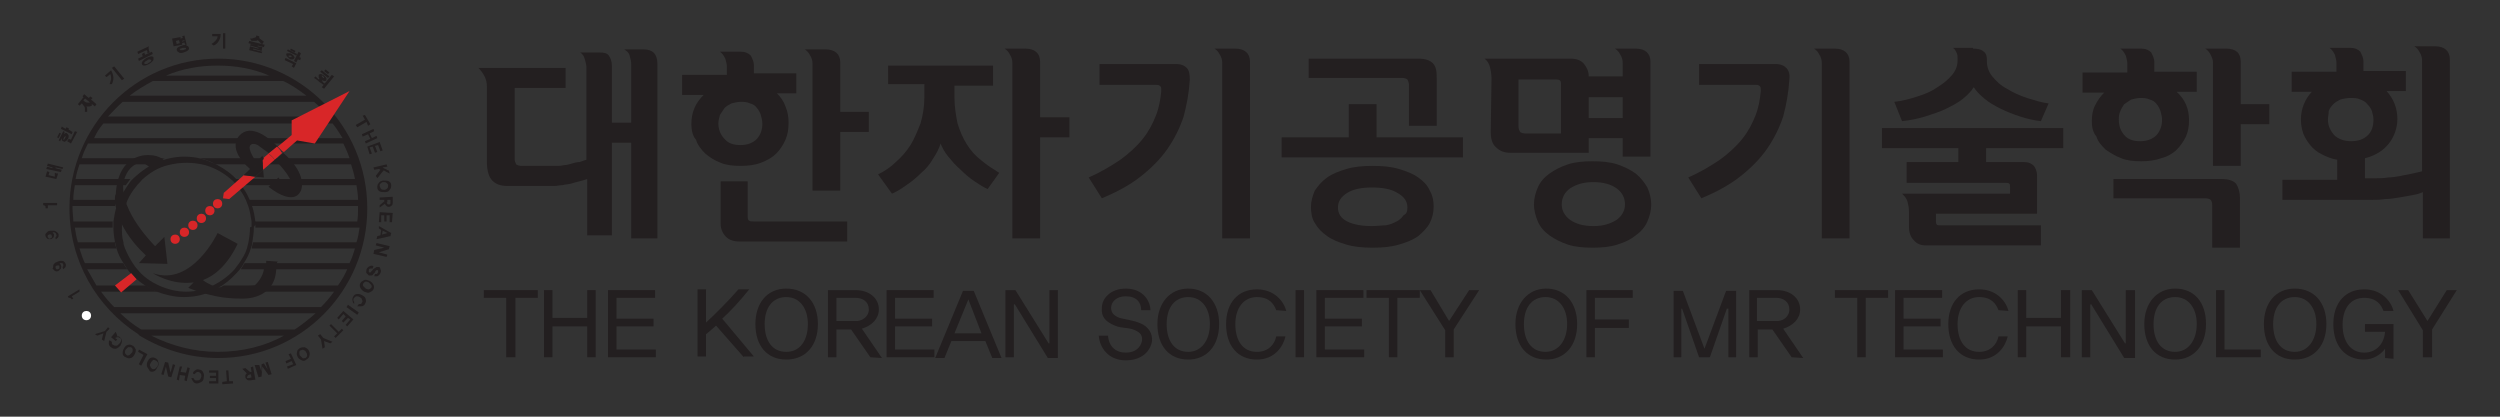 <?xml version="1.0" encoding="utf-8"?>
<!-- Generator: Adobe Illustrator 19.0.0, SVG Export Plug-In . SVG Version: 6.00 Build 0)  -->
<svg version="1.1" id="Layer_1" xmlns="http://www.w3.org/2000/svg" xmlns:xlink="http://www.w3.org/1999/xlink" x="0px" y="0px"
	 viewBox="-258 271.3 324 54" style="enable-background:new -258 271.3 324 54;" xml:space="preserve">
<rect x="-258" y="271.3" width="324" height="54" fill="#333333" stroke="none"/>
<style type="text/css">
	.st0{fill:#231F20;}
	.st1{fill:none;}
	.st2{fill:#D82628;}
	.st3{fill:#FFFFFF;}
</style>
<polygon id="XMLID_66_" class="st0" points="-191.2,309.9 -191.2,317.6 -192.4,317.6 -192.4,309.9 -195.3,309.9 -195.3,308.9 
	-188.3,308.9 -188.3,309.9 "/>
<polygon id="XMLID_65_" class="st0" points="-181.9,317.6 -181.9,313.6 -186.4,313.6 -186.4,317.6 -187.5,317.6 -187.5,308.9 
	-186.4,308.9 -186.4,312.5 -181.9,312.5 -181.9,308.9 -180.8,308.9 -180.8,317.6 "/>
<polygon id="XMLID_64_" class="st0" points="-179.2,317.6 -179.2,308.9 -173.1,308.9 -173.1,309.9 -178.1,309.9 -178.1,312.6 
	-173.3,312.6 -173.3,313.6 -178.1,313.6 -178.1,316.6 -173,316.6 -173,317.6 "/>
<path id="XMLID_63_" class="st0" d="M-161.6,317.6l-3.6-4.1c-0.6,0.5-1.1,1-1.3,1.1v2.9h-1.1v-8.7h1.1v4.3c1.1-1,2.9-2.8,4.2-4.3
	h1.4c-1.2,1.5-2.4,2.8-3.5,3.8l4.1,4.9h-1.3V317.6z"/>
<path id="XMLID_22_" class="st0" d="M-152,313.3c0,2.8-1.6,4.6-4.1,4.6s-4-1.8-4-4.6c0-2.7,1.5-4.6,4-4.6S-152,310.5-152,313.3
	 M-153.3,313.3c0-2.1-1.1-3.5-2.8-3.5c-1.8,0-2.8,1.4-2.8,3.5c0,2.2,1,3.6,2.8,3.6S-153.3,315.4-153.3,313.3"/>
<path id="XMLID_23_" class="st0" d="M-145.2,317.6l-2.5-3.6h-1.9v3.6h-1.1v-8.7h3.6c1.7,0,3,1,3,2.5c0,1.2-0.9,2.1-2.2,2.5l2.6,3.8
	L-145.2,317.6L-145.2,317.6z M-145.4,311.4c0-1-0.8-1.5-1.7-1.5h-2.5v3h2.4C-146.4,313-145.4,312.4-145.4,311.4"/>
<polygon id="XMLID_58_" class="st0" points="-143.1,317.6 -143.1,308.9 -137,308.9 -137,309.9 -142,309.9 -142,312.6 -137.2,312.6 
	-137.2,313.6 -142,313.6 -142,316.6 -136.9,316.6 -136.9,317.6 "/>
<path id="XMLID_24_" class="st0" d="M-129.4,317.7l-0.9-2.2h-4.4l-0.9,2.2h-1.2l3.6-8.7h1.4l3.6,8.7H-129.4z M-132.5,310.1l-1.8,4.4
	h3.5L-132.5,310.1z"/>
<polygon id="XMLID_55_" class="st0" points="-122.2,317.7 -126.5,310.7 -126.6,310.8 -126.6,317.6 -127.7,317.6 -127.7,308.9 
	-126.4,308.9 -122.1,315.8 -122,315.8 -122,308.9 -120.9,308.9 -120.9,317.7 "/>
<path id="XMLID_54_" class="st0" d="M-108.7,315.5c-0.2,1.3-1.3,2.5-3.4,2.5c-2.3,0-3.4-1.7-3.5-3.2h1.2c0.1,1.4,1,2.2,2.3,2.2
	s1.9-0.7,2.1-1.5c0.1-0.7-0.2-1.1-0.9-1.4c-0.8-0.4-1.7-0.2-2.6-0.6c-1.2-0.5-1.8-1.1-1.7-2.3c0-1.2,1.1-2.5,3.1-2.5
	c2.4,0,3.2,1.8,3.2,2.8h-1.2c0-1-0.6-1.8-2-1.8c-1.3,0-1.9,0.8-1.9,1.5c0,0.8,0.6,1.1,1.1,1.3c0.7,0.2,1.8,0.3,2.7,0.7
	C-109.2,313.6-108.6,314.5-108.7,315.5"/>
<path id="XMLID_25_" class="st0" d="M-100,313.3c0,2.8-1.6,4.6-4,4.6c-2.5,0-4-1.8-4-4.6c0-2.7,1.6-4.6,4-4.6S-100,310.5-100,313.3
	 M-101.2,313.3c0-2.1-1.1-3.5-2.8-3.5c-1.8,0-2.8,1.4-2.8,3.5c0,2.2,1,3.6,2.8,3.6C-102.3,316.9-101.2,315.4-101.2,313.3"/>
<path id="XMLID_51_" class="st0" d="M-92.6,311.5c-0.3-0.8-0.9-1.7-2.5-1.7c-1.7,0-2.8,1.4-2.8,3.5c0,2.2,1,3.6,2.8,3.6
	c1.5,0,2.3-1,2.5-2h1.2c-0.3,1.3-1.4,3-3.7,3c-2.5,0-4-1.8-4-4.6c0-2.7,1.5-4.5,4-4.5c2.3,0,3.5,1.6,3.8,2.8L-92.6,311.5
	L-92.6,311.5z"/>
<rect id="XMLID_50_" x="-90.1" y="308.9" class="st0" width="1.1" height="8.7"/>
<polygon id="XMLID_49_" class="st0" points="-87.4,317.6 -87.4,308.9 -81.3,308.9 -81.3,309.9 -86.3,309.9 -86.3,312.6 -81.5,312.6 
	-81.5,313.6 -86.3,313.6 -86.3,316.6 -81.2,316.6 -81.2,317.6 "/>
<polygon id="XMLID_48_" class="st0" points="-76.9,309.9 -76.9,317.6 -78,317.6 -78,309.9 -80.9,309.9 -80.9,308.9 -74,308.9 
	-74,309.9 "/>
<polygon id="XMLID_47_" class="st0" points="-69.6,314 -69.6,317.6 -70.7,317.6 -70.7,314.1 -74,308.9 -72.6,308.9 -70.2,312.9 
	-67.6,308.9 -66.3,308.9 "/>
<path id="XMLID_26_" class="st0" d="M-53.6,313.3c0,2.8-1.6,4.6-4,4.6c-2.5,0-4-1.8-4-4.6c0-2.7,1.6-4.6,4-4.6
	S-53.6,310.5-53.6,313.3 M-54.9,313.3c0-2.1-1.1-3.5-2.8-3.5c-1.8,0-2.8,1.4-2.8,3.5c0,2.2,1,3.6,2.8,3.6
	C-56,316.9-54.9,315.4-54.9,313.3"/>
<polygon id="XMLID_44_" class="st0" points="-51.3,309.9 -51.3,312.7 -46.9,312.7 -46.9,313.8 -51.3,313.8 -51.3,317.6 -52.4,317.6 
	-52.4,308.9 -46.4,308.9 -46.4,309.9 "/>
<polygon id="XMLID_43_" class="st0" points="-34,317.6 -34,311.3 -34.2,311.3 -36.4,317.6 -37.8,317.6 -40,311.3 -40.1,311.3 
	-40.1,317.6 -41.1,317.6 -41.1,309 -39.9,309 -37.1,316.5 -34.3,309 -33,309 -33,317.6 "/>
<path id="XMLID_27_" class="st0" d="M-25.8,317.6l-2.5-3.6h-1.9v3.6h-1.1v-8.7h3.6c1.7,0,3,1,3,2.5c0,1.2-0.9,2.1-2.2,2.5l2.6,3.8
	L-25.8,317.6L-25.8,317.6z M-26.1,311.4c0-1-0.8-1.5-1.7-1.5h-2.5v3h2.4C-27,313-26.1,312.4-26.1,311.4"/>
<polygon id="XMLID_40_" class="st0" points="-16.2,309.9 -16.2,317.6 -17.3,317.6 -17.3,309.9 -20.2,309.9 -20.2,308.9 -13.3,308.9 
	-13.3,309.9 "/>
<polygon id="XMLID_39_" class="st0" points="-12.4,317.6 -12.4,308.9 -6.3,308.9 -6.3,309.9 -11.3,309.9 -11.3,312.6 -6.5,312.6 
	-6.5,313.6 -11.3,313.6 -11.3,316.6 -6.2,316.6 -6.2,317.6 "/>
<path id="XMLID_38_" class="st0" d="M1,311.5c-0.3-0.8-0.9-1.7-2.5-1.7c-1.7,0-2.8,1.4-2.8,3.5c0,2.2,1,3.6,2.8,3.6
	c1.5,0,2.3-1,2.5-2h1.2c-0.3,1.3-1.4,3-3.7,3c-2.5,0-4-1.8-4-4.6c0-2.7,1.5-4.5,4-4.5c2.3,0,3.5,1.6,3.8,2.8L1,311.5L1,311.5z"/>
<polygon id="XMLID_37_" class="st0" points="9.1,317.6 9.1,313.6 4.6,313.6 4.6,317.6 3.5,317.6 3.5,308.9 4.6,308.9 4.6,312.5 
	9.1,312.5 9.1,308.9 10.3,308.9 10.3,317.6 "/>
<polygon id="XMLID_36_" class="st0" points="17.3,317.7 13,310.7 12.9,310.8 12.9,317.6 11.8,317.6 11.8,308.9 13.1,308.9 
	17.4,315.8 17.5,315.8 17.5,308.9 18.7,308.9 18.7,317.7 "/>
<path id="XMLID_28_" class="st0" d="M27.9,313.3c0,2.8-1.6,4.6-4,4.6c-2.5,0-4-1.8-4-4.6c0-2.7,1.6-4.6,4-4.6
	C26.4,308.7,27.9,310.5,27.9,313.3 M26.7,313.3c0-2.1-1.1-3.5-2.8-3.5c-1.8,0-2.8,1.4-2.8,3.5c0,2.2,1,3.6,2.8,3.6
	C25.6,316.9,26.7,315.4,26.7,313.3"/>
<polygon id="XMLID_33_" class="st0" points="29.2,317.6 29.2,308.9 30.3,308.9 30.3,316.6 35,316.6 35,317.6 "/>
<path id="XMLID_29_" class="st0" d="M43.5,313.3c0,2.8-1.6,4.6-4.1,4.6s-4-1.8-4-4.6c0-2.7,1.5-4.6,4-4.6S43.5,310.5,43.5,313.3
	 M42.2,313.3c0-2.1-1.1-3.5-2.8-3.5c-1.8,0-2.8,1.4-2.8,3.5c0,2.2,1,3.6,2.8,3.6C41.1,316.9,42.2,315.4,42.2,313.3"/>
<path id="XMLID_30_" class="st0" d="M51.1,317.7v-1.2c-0.5,0.7-1.5,1.4-2.7,1.4c-2.5,0-4-1.8-4-4.6c0-2.7,1.5-4.5,4-4.5
	c2.3,0,3.5,1.6,3.8,2.8h-1.3c-0.3-0.8-0.9-1.7-2.5-1.7c-1.8,0-2.8,1.4-2.8,3.5s1,3.6,2.8,3.6c1.6,0,2.6-1.2,2.7-2.7h-2.6v-1h3.7v4.5
	L51.1,317.7L51.1,317.7z"/>
<polygon id="XMLID_189_" class="st0" points="57.2,314 57.2,317.6 56,317.6 56,314.1 52.8,308.9 54.1,308.9 56.6,312.9 59.1,308.9 
	60.4,308.9 "/>
<path id="XMLID_190_" class="st0" d="M-181.9,301.7v-7.2c-0.3,0.1-0.6,0.2-1,0.3c-0.4,0.1-0.8,0.2-1.1,0.3c-0.4,0.1-0.8,0.1-1.1,0.2
	c-0.4,0-0.7,0.1-1,0.1h-6.1c-0.9,0-1.5-0.2-2-0.7c-0.4-0.4-0.7-1.2-0.7-2.4v-9.8c0-0.5-0.1-0.9-0.3-1.3s-0.5-0.8-0.8-1.1h11.3v2.6
	h-6.6v9.2c0,0.3,0.1,0.5,0.2,0.7c0.1,0.1,0.4,0.2,0.7,0.2h4.6c0.2,0,0.5,0,0.9-0.1c0.3,0,0.7-0.1,1-0.2s0.7-0.2,1-0.2
	c0.3-0.1,0.6-0.2,0.9-0.3v-12c0-0.3-0.1-0.6-0.2-1c-0.1-0.4-0.3-0.7-0.6-0.9h2.5c0.6,0,1,0.1,1.2,0.4s0.4,0.7,0.4,1.3v7.4h2.5v-7.7
	c0-0.3-0.1-0.6-0.2-1c-0.1-0.4-0.4-0.6-0.7-0.8h2.5c1.2,0,1.8,0.6,1.8,1.9v22.6h-3.4v-12.4h-2.5v12h-3.2V301.7z"/>
<path id="XMLID_191_" class="st0" d="M-168.4,287.4c0-0.7,0.1-1.4,0.4-2.1c0.3-0.7,0.7-1.2,1.2-1.7h-2.8V281h5.8v-1.1
	c0-0.3-0.1-0.6-0.2-1c-0.2-0.4-0.4-0.7-0.7-0.9h2.7c0.6,0,1,0.2,1.3,0.5c0.2,0.4,0.4,0.8,0.4,1.2v1.1h5.5v2.6h-2.5
	c0.5,0.5,0.9,1.1,1.1,1.7c0.3,0.7,0.4,1.4,0.4,2.1c0,0.8-0.1,1.5-0.4,2.2c-0.3,0.7-0.7,1.3-1.2,1.8s-1.2,0.9-2,1.2
	c-0.8,0.3-1.7,0.4-2.6,0.4c-1,0-1.9-0.1-2.6-0.4c-0.8-0.3-1.4-0.7-2-1.2c-0.5-0.5-1-1.1-1.2-1.8C-168.2,289-168.4,288.2-168.4,287.4
	 M-164.9,287.3c0,0.8,0.3,1.5,0.8,2c0.5,0.6,1.2,0.8,2.1,0.8c0.9,0,1.6-0.3,2.1-0.8c0.5-0.6,0.7-1.2,0.7-2c0-0.4-0.1-0.7-0.2-1.1
	c-0.1-0.3-0.3-0.7-0.5-0.9c-0.2-0.3-0.5-0.5-0.9-0.6c-0.4-0.2-0.8-0.2-1.2-0.2s-0.8,0.1-1.2,0.2c-0.4,0.2-0.7,0.4-0.9,0.6
	c-0.2,0.3-0.4,0.6-0.6,0.9C-164.8,286.6-164.9,287-164.9,287.3 M-161.1,294.9v4.5c0,0.3,0.1,0.5,0.2,0.5c0.1,0.1,0.3,0.1,0.6,0.1
	h12.1v2.6h-14c-0.7,0-1.3-0.2-1.7-0.6s-0.7-1-0.7-1.6v-5.6h3.5V294.9z M-152.7,296v-16.5c0-0.3-0.1-0.7-0.3-1
	c-0.2-0.4-0.4-0.6-0.7-0.8h2.7c1.2,0,1.9,0.6,1.9,1.7v6.4h3.7v2.6h-3.7v7.6L-152.7,296L-152.7,296z"/>
<path id="XMLID_196_" class="st0" d="M-142.9,279.8h13.6v2.6h-5v1.6c0,1.2,0.2,2.3,0.4,3.3c0.3,1,0.7,1.9,1.2,2.7
	c0.5,0.8,1.1,1.5,1.9,2.1c0.7,0.6,1.5,1.1,2.3,1.6l-1.5,2.1c-0.5-0.2-1.1-0.6-1.7-1c-0.6-0.4-1.2-0.9-1.8-1.5
	c-0.6-0.5-1.1-1.1-1.6-1.7s-0.8-1.2-1-1.7c-0.2,0.7-0.6,1.4-1,2c-0.4,0.7-0.9,1.3-1.5,1.8c-0.6,0.6-1.2,1.1-1.8,1.5
	c-0.7,0.5-1.3,0.9-2,1.2l-1.8-2.5c0.8-0.4,1.6-0.9,2.3-1.6c0.7-0.6,1.4-1.4,1.9-2.2c0.5-0.8,0.9-1.8,1.3-2.8c0.3-1,0.5-2.2,0.5-3.4
	v-1.7h-4.7L-142.9,279.8L-142.9,279.8z M-126.8,302.2v-22.8c0-0.3-0.1-0.7-0.3-1c-0.2-0.4-0.4-0.6-0.7-0.8h2.7
	c1.2,0,1.9,0.6,1.9,1.7v7.2h3.8v2.6h-3.8v13.1H-126.8z"/>
<path id="XMLID_199_" class="st0" d="M-103.8,281.6c-0.1,1.7-0.4,3.3-0.8,4.8c-0.5,1.5-1.2,2.9-2.1,4.2c-0.9,1.3-2.1,2.5-3.5,3.6
	s-3.1,2-5,2.8l-1.7-2.7c1.6-0.7,2.9-1.5,4.1-2.3c1.1-0.8,2.1-1.7,2.9-2.7c0.8-1,1.3-2,1.7-3s0.6-2.1,0.7-3.2c0-0.3,0-0.5-0.1-0.6
	s-0.2-0.2-0.5-0.2h-7.4v-2.7h9.9c0.7,0,1.1,0.2,1.4,0.5C-103.9,280.4-103.8,280.9-103.8,281.6 M-99.6,302.2v-22.8
	c0-0.3-0.1-0.7-0.3-1c-0.2-0.4-0.4-0.6-0.7-0.8h2.7c1.2,0,1.9,0.6,1.9,1.7v22.9H-99.6z"/>
<path id="XMLID_202_" class="st0" d="M-91.9,291.7v-2.6h8.7v-4.3h3.6v4.3h11.2v2.6H-91.9z M-88.4,278.9h14.2c0.9,0,1.5,0.2,1.9,0.6
	s0.5,1,0.5,1.9v6.2h-3.6v-5.3c0-0.3-0.1-0.5-0.2-0.7c-0.1-0.1-0.4-0.2-0.7-0.2h-12.1L-88.4,278.9L-88.4,278.9z M-72.2,298.1
	c0,0.8-0.2,1.5-0.5,2.1s-0.9,1.2-1.5,1.7c-0.7,0.5-1.5,0.8-2.5,1.1c-1,0.3-2.1,0.4-3.4,0.4c-1.3,0-2.4-0.1-3.4-0.4s-1.8-0.6-2.5-1.1
	s-1.2-1-1.6-1.7c-0.4-0.6-0.5-1.4-0.5-2.1s0.2-1.4,0.5-2.1c0.4-0.6,0.9-1.2,1.6-1.7c0.7-0.5,1.5-0.8,2.5-1.1c1-0.3,2.1-0.4,3.4-0.4
	c1.3,0,2.4,0.1,3.4,0.4s1.8,0.6,2.5,1.1s1.2,1,1.5,1.7C-72.3,296.7-72.2,297.4-72.2,298.1 M-75.6,298.2c0-0.8-0.4-1.4-1.3-1.9
	c-0.8-0.5-1.9-0.7-3.3-0.7c-1.3,0-2.4,0.2-3.2,0.7s-1.2,1.1-1.2,1.9s0.4,1.4,1.2,1.8s1.9,0.6,3.2,0.6c0.7,0,1.3-0.1,1.8-0.1
	c0.6-0.1,1-0.3,1.4-0.5s0.7-0.5,0.9-0.8C-75.7,299-75.6,298.7-75.6,298.2"/>
<path id="XMLID_207_" class="st0" d="M-64.7,281.5c0-0.6-0.1-1.1-0.2-1.5s-0.3-0.8-0.7-1.1h11.1c0.8,0,1.4,0.2,1.8,0.7
	s0.6,1,0.6,1.6h4.4v-1.8c0-0.3-0.1-0.7-0.3-1c-0.2-0.4-0.4-0.6-0.7-0.8h2.7c1.2,0,1.9,0.6,1.9,1.7v12.3h-3.6v-2.4h-4.4v1.9h-10.2
	c-0.7,0-1.3-0.2-1.8-0.7c-0.5-0.4-0.7-1.1-0.7-2L-64.7,281.5L-64.7,281.5z M-55.7,288.5v-6.4c0-0.4-0.2-0.5-0.7-0.5h-4.8v6.1
	c0,0.3,0.1,0.5,0.2,0.7c0.1,0.1,0.4,0.2,0.7,0.2h4.6V288.5z M-59.2,297.8c0-0.8,0.2-1.5,0.5-2.2s0.8-1.3,1.5-1.8s1.5-0.9,2.4-1.2
	c0.9-0.3,2-0.4,3.2-0.4s2.3,0.1,3.2,0.4c0.9,0.3,1.7,0.7,2.4,1.2c0.6,0.5,1.1,1.1,1.5,1.8c0.3,0.7,0.5,1.4,0.5,2.2
	c0,0.8-0.2,1.5-0.5,2.2s-0.8,1.3-1.5,1.8c-0.6,0.5-1.4,0.9-2.4,1.2c-0.9,0.3-2,0.4-3.2,0.4s-2.3-0.1-3.2-0.4
	c-0.9-0.3-1.7-0.7-2.4-1.2c-0.7-0.5-1.2-1.1-1.5-1.8C-59,299.3-59.2,298.5-59.2,297.8 M-55.6,297.8c0,0.8,0.4,1.5,1.1,2
	s1.7,0.8,3,0.8s2.2-0.3,3-0.8c0.7-0.5,1.1-1.2,1.1-2c0-0.9-0.4-1.6-1.1-2.1s-1.7-0.8-3-0.8s-2.2,0.3-3,0.8
	C-55.2,296.2-55.6,296.9-55.6,297.8 M-52.1,286.6h4.4v-2.7h-4.4V286.6z"/>
<path id="XMLID_213_" class="st0" d="M-26.1,281.6c-0.1,1.7-0.4,3.3-0.8,4.8c-0.5,1.5-1.2,2.9-2.1,4.2c-0.9,1.3-2.1,2.5-3.5,3.6
	s-3.1,2-5,2.8l-1.7-2.7c1.6-0.7,2.9-1.5,4.1-2.3c1.1-0.8,2.1-1.7,2.9-2.7s1.3-2,1.7-3c0.4-1,0.6-2.1,0.7-3.2c0-0.3,0-0.5-0.1-0.6
	s-0.2-0.2-0.5-0.2h-7.4v-2.7h9.9c0.7,0,1.1,0.2,1.4,0.5C-26.2,280.4-26,280.9-26.1,281.6 M-21.9,302.2v-22.8c0-0.3-0.1-0.7-0.3-1
	c-0.2-0.4-0.4-0.6-0.7-0.8h2.7c1.2,0,1.9,0.6,1.9,1.7v22.9H-21.9z"/>
<path id="XMLID_216_" class="st0" d="M-10.9,294.9v-2.6h6.7v-1.8h-9.9v-2.6H9.4v2.6h-10v1.8h4.9c0.6,0,1,0.2,1.3,0.5
	c0.2,0.3,0.4,0.7,0.4,1.2v5H-7.1v0.9c0,0.2,0,0.4,0.1,0.5s0.2,0.1,0.5,0.1h13v2.6H-8.4c-0.7,0-1.2-0.2-1.6-0.7
	c-0.4-0.4-0.6-1-0.6-1.7v-2c0-0.5-0.1-0.9-0.2-1.3s-0.4-0.7-0.7-1h14v-0.9c0-0.2,0-0.3-0.1-0.4S2.1,295,1.9,295h-12.8V294.9z
	 M-2.3,277.6c0.6,0,1.1,0.1,1.4,0.4c0.3,0.2,0.4,0.6,0.4,1v0.2c0,0.7,0.2,1.4,0.7,2s1.1,1.2,1.9,1.6c0.8,0.5,1.7,0.9,2.6,1.2
	c1,0.3,1.9,0.6,2.8,0.7l-1,2.3c-0.9-0.1-1.8-0.3-2.7-0.6c-0.9-0.3-1.7-0.6-2.5-1s-1.5-0.8-2.1-1.3s-1.1-1-1.4-1.5
	c-0.3,0.5-0.8,1-1.4,1.5c-0.6,0.5-1.4,0.9-2.2,1.3s-1.8,0.7-2.7,1c-1,0.3-2,0.5-3,0.6l-1-2.5c1-0.1,2.1-0.4,3-0.7
	c1-0.3,1.9-0.7,2.6-1.2c0.8-0.5,1.4-1,1.9-1.6s0.7-1.2,0.7-1.9v-0.2c0-0.3,0-0.5-0.1-0.7s-0.2-0.5-0.5-0.7h2.6V277.6z"/>
<path id="XMLID_219_" class="st0" d="M13.1,287c0-0.7,0.1-1.4,0.4-2c0.3-0.6,0.7-1.2,1.2-1.7h-2.8v-2.6h5.8v-1.2
	c0-0.3-0.1-0.6-0.2-1c-0.2-0.4-0.4-0.7-0.7-0.9h2.7c0.6,0,1,0.2,1.3,0.5c0.2,0.4,0.4,0.8,0.4,1.2v1.3h5.5v2.6h-2.6
	c1.1,1,1.6,2.2,1.6,3.7c0,0.7-0.1,1.4-0.4,2.1c-0.3,0.6-0.7,1.2-1.2,1.7s-1.2,0.9-2,1.1c-0.8,0.3-1.7,0.4-2.6,0.4
	c-1,0-1.9-0.1-2.6-0.4c-0.8-0.3-1.4-0.7-2-1.1c-0.5-0.5-1-1-1.2-1.7C13.2,288.4,13.1,287.7,13.1,287 M15.9,297h11.9
	c0.3,0,0.6,0.1,0.7,0.2s0.2,0.3,0.2,0.7v5.5h3.6V297c0-0.8-0.2-1.4-0.5-1.9c-0.4-0.4-1-0.6-1.9-0.6h-14V297z M16.6,286.8
	c0,0.8,0.2,1.4,0.7,2s1.2,0.8,2.1,0.8c0.9,0,1.6-0.3,2.1-0.8c0.5-0.6,0.7-1.2,0.7-2c0-0.4-0.1-0.7-0.2-1.1c-0.1-0.3-0.3-0.7-0.5-0.9
	c-0.2-0.3-0.5-0.5-0.9-0.6c-0.4-0.2-0.8-0.2-1.2-0.2s-0.8,0.1-1.2,0.2c-0.3,0.2-0.6,0.4-0.9,0.6c-0.2,0.3-0.4,0.6-0.5,0.9
	C16.6,286.1,16.6,286.5,16.6,286.8 M32.4,292.8v-5.4h3.7v-2.6h-3.7v-5.5c0-1.1-0.6-1.7-1.9-1.7h-2.7c0.3,0.2,0.5,0.4,0.7,0.8
	s0.3,0.7,0.3,1v13.4L32.4,292.8L32.4,292.8z"/>
<path id="XMLID_224_" class="st0" d="M56,302.2v-6c-0.4,0.2-0.9,0.3-1.4,0.4s-1.1,0.2-1.7,0.3c-0.6,0.1-1.2,0.2-1.8,0.2
	c-0.6,0.1-1.2,0.1-1.7,0.1H37.8v-2.6h7.1V292c-0.7-0.1-1.4-0.4-2-0.7c-0.6-0.3-1.1-0.7-1.5-1.2s-0.7-1-0.9-1.5
	c-0.2-0.6-0.3-1.2-0.3-1.8c0-1.4,0.5-2.6,1.4-3.6H39v-2.6h5.8v-1.2c0-0.3-0.1-0.6-0.2-1c-0.2-0.4-0.4-0.7-0.7-0.9h2.7
	c0.6,0,1,0.2,1.3,0.5c0.2,0.4,0.4,0.8,0.4,1.2v1.3h5.5v2.6h-2.5c0.9,1,1.4,2.2,1.4,3.6c0,1.2-0.4,2.3-1.1,3.2
	c-0.7,0.9-1.8,1.6-3.1,1.9v2.6H50c0.5,0,0.9,0,1.5-0.1c0.5,0,1-0.1,1.6-0.2c0.5-0.1,1-0.2,1.5-0.3c0.5-0.1,0.9-0.2,1.3-0.3v-14.4
	c0-0.3-0.1-0.7-0.3-1c-0.2-0.4-0.4-0.6-0.7-0.8h2.7c1.2,0,1.9,0.6,1.9,1.7v23.2H56z M43.7,286.8c0,0.8,0.3,1.4,0.8,2
	c0.5,0.5,1.3,0.8,2.2,0.8c1,0,1.7-0.3,2.2-0.8s0.7-1.2,0.7-2c0-0.4-0.1-0.7-0.2-1.1c-0.1-0.3-0.3-0.6-0.6-0.9
	c-0.2-0.3-0.6-0.5-0.9-0.6c-0.4-0.2-0.8-0.2-1.3-0.2s-0.9,0.1-1.3,0.2c-0.4,0.2-0.7,0.4-0.9,0.6c-0.3,0.3-0.5,0.6-0.6,0.9
	C43.8,286.1,43.7,286.5,43.7,286.8"/>
<g>
	<g>
		<g>
			<path class="st1" d="M-231.8,291.9h19.4c-0.2-0.7-0.5-1.3-0.8-1.9h-33.1c-0.3,0.6-0.6,1.3-0.8,1.9h10.8c0.7-0.2,1.5-0.3,2.3-0.3
				C-233.2,291.6-232.5,291.7-231.8,291.9z"/>
			<path class="st1" d="M-248.1,295.4c-0.1,0.6-0.2,1.3-0.2,1.9h5.7c0.3-0.7,0.6-1.3,1.1-1.9H-248.1z"/>
			<path class="st1" d="M-211.2,297.3c0-0.7-0.1-1.3-0.2-1.9h-15.2c0.4,0.6,0.8,1.2,1.1,1.9H-211.2z"/>
			<path class="st1" d="M-248.1,300.8c0.1,0.7,0.2,1.3,0.4,1.9h4.8c-0.1-0.6-0.2-1.3-0.2-1.9H-248.1z"/>
			<path class="st1" d="M-248.3,298.1c0,0.1,0,0.2,0,0.3c0,0.6,0,1.1,0.1,1.7h5.1c0-0.7,0.2-1.3,0.4-1.9H-248.3z"/>
			<path class="st1" d="M-247.6,303.5c0.2,0.7,0.4,1.3,0.7,1.9h5c-0.4-0.6-0.7-1.2-0.9-1.9H-247.6z"/>
			<path class="st1" d="M-238.3,292.7h-9.1c-0.2,0.6-0.4,1.3-0.5,1.9h7.1C-240.1,293.8-239.3,293.2-238.3,292.7z"/>
			<path class="st1" d="M-227.2,294.6h15.6c-0.1-0.7-0.3-1.3-0.5-1.9h-17.6C-228.8,293.2-228,293.8-227.2,294.6z"/>
			<path class="st1" d="M-221.3,281.8L-221.3,281.8l-16.9,0v0c-1.1,0.5-2.1,1.2-3,1.9h22.9C-219.2,283-220.3,282.4-221.3,281.8z"/>
			<path class="st1" d="M-217.4,284.5h-24.8c-0.7,0.6-1.3,1.2-1.9,1.9h28.5C-216.1,285.8-216.7,285.1-217.4,284.5z"/>
			<path class="st1" d="M-214.9,287.3h-29.7c-0.5,0.6-0.9,1.3-1.3,1.9h32.2C-214,288.5-214.4,287.9-214.9,287.3z"/>
			<path class="st1" d="M-229.8,316.9c3.1,0,6-0.8,8.6-2.1h-17.2C-235.8,316.2-232.9,316.9-229.8,316.9z"/>
			<path class="st1" d="M-211.2,298.4c0-0.1,0-0.2,0-0.3h-14c0.2,0.6,0.3,1.3,0.4,1.9h13.6C-211.2,299.5-211.2,298.9-211.2,298.4z"
				/>
			<path class="st1" d="M-229.8,279.8c-2.4,0-4.6,0.4-6.7,1.3h13.4C-225.1,280.2-227.4,279.8-229.8,279.8z"/>
			<path class="st1" d="M-239.7,314h19.9c1-0.6,1.9-1.3,2.7-2.1h-25.3C-241.6,312.7-240.7,313.4-239.7,314z"/>
			<path class="st1" d="M-229,308.3h14.9c0.4-0.7,0.8-1.4,1.2-2.1h-13.8C-227.4,307.1-228.2,307.8-229,308.3z"/>
			<path class="st1" d="M-237.5,309.1h-7.3c0.5,0.7,1.1,1.4,1.7,2h26.8c0.6-0.6,1.2-1.3,1.7-2h-15.9c-1.1,0.4-2.3,0.7-3.5,0.7
				C-235.3,309.8-236.5,309.6-237.5,309.1z"/>
			<path class="st1" d="M-212.6,305.5L-212.6,305.5c0.3-0.6,0.5-1.3,0.7-1.9h-13.4c-0.2,0.7-0.5,1.3-0.9,1.9H-212.6z"/>
			<path class="st1" d="M-241.3,306.2h-5.2c0.3,0.7,0.7,1.4,1.2,2.1h6.4C-239.9,307.8-240.7,307.1-241.3,306.2z"/>
			<path class="st1" d="M-211.7,302.7c0.2-0.6,0.3-1.3,0.4-1.9h-13.5c0,0.7-0.1,1.3-0.2,1.9H-211.7z"/>
			<path class="st0" d="M-239.9,314.8c3,1.8,6.4,2.9,10.2,2.9c10.7,0,19.3-8.7,19.3-19.4c0-10.7-8.7-19.4-19.3-19.4
				c-10.7,0-19.3,8.7-19.3,19.4c0,6.8,3.5,12.8,8.9,16.3L-239.9,314.8z M-229.8,279.8c2.4,0,4.6,0.4,6.7,1.3h-13.4
				C-234.4,280.2-232.1,279.8-229.8,279.8z M-238.2,281.8L-238.2,281.8l16.9,0v0c1.1,0.5,2.1,1.2,3,1.9h-22.9
				C-240.3,283-239.3,282.4-238.2,281.8z M-242.1,284.5h24.8c0.7,0.6,1.3,1.2,1.9,1.9H-244C-243.4,285.8-242.8,285.1-242.1,284.5z
				 M-244.6,287.3h29.7c0.5,0.6,0.9,1.3,1.3,1.9h-32.2C-245.5,288.5-245.1,287.9-244.6,287.3z M-229.8,316.9c-3.1,0-6-0.8-8.6-2.1
				h17.2C-223.7,316.2-226.7,316.9-229.8,316.9z M-219.8,314h-19.9c-1-0.6-1.9-1.3-2.7-2.1h25.3C-218,312.7-218.9,313.4-219.8,314z
				 M-224.9,300.7c0,0,0,0.1,0,0.1h13.5c-0.1,0.7-0.2,1.3-0.4,1.9h-13.4c-0.1,0.3-0.1,0.5-0.2,0.8h13.4c-0.2,0.7-0.4,1.3-0.7,1.9v0
				h-13.6c-0.2,0.3-0.3,0.5-0.5,0.8h13.8c-0.3,0.7-0.7,1.4-1.2,2.1H-229c-0.5,0.3-1,0.6-1.5,0.8h10.2h5.6c-0.5,0.7-1.1,1.4-1.7,2
				h-26.8c-0.6-0.6-1.2-1.3-1.7-2h7.3c-0.5-0.2-1-0.5-1.5-0.8h-6.4c-0.4-0.7-0.8-1.4-1.2-2.1h5.2c-0.2-0.3-0.4-0.5-0.5-0.8h-5
				c-0.3-0.6-0.5-1.3-0.7-1.9h4.8c-0.1-0.3-0.2-0.5-0.2-0.8h-4.8c-0.2-0.6-0.3-1.3-0.4-1.9h4.9c0,0,0-0.1,0-0.1c0-0.2,0-0.5,0-0.7
				h-5.1c0-0.6-0.1-1.1-0.1-1.7c0-0.1,0-0.2,0-0.3h5.5c0.1-0.3,0.2-0.5,0.3-0.8h-5.7c0-0.7,0.1-1.3,0.2-1.9h6.6
				c0.2-0.3,0.4-0.5,0.6-0.8h-7.1c0.1-0.7,0.3-1.3,0.5-1.9h9.1c0.6-0.3,1.3-0.6,2-0.8h-10.8c0.2-0.7,0.5-1.3,0.8-1.9h33.1
				c0.3,0.6,0.6,1.3,0.8,1.9h-19.4c0.7,0.2,1.4,0.4,2,0.8h17.6c0.2,0.6,0.4,1.3,0.5,1.9h-15.6c0.2,0.2,0.4,0.5,0.6,0.8h15.2
				c0.1,0.6,0.2,1.3,0.2,1.9h-14.3c0.1,0.3,0.2,0.5,0.3,0.8h14c0,0.1,0,0.2,0,0.3c0,0.6,0,1.1-0.1,1.7h-13.6
				C-224.9,300.3-224.9,300.5-224.9,300.7z"/>
			<path class="st0" d="M-224.9,300c-0.1-0.7-0.2-1.3-0.4-1.9c-0.1-0.3-0.2-0.5-0.3-0.8c-0.3-0.7-0.6-1.3-1.1-1.9
				c-0.2-0.3-0.4-0.5-0.6-0.8c-0.7-0.8-1.6-1.4-2.5-1.9c-0.6-0.3-1.3-0.6-2-0.8c-0.7-0.2-1.5-0.3-2.3-0.3c-0.8,0-1.5,0.1-2.3,0.3
				c-0.7,0.2-1.4,0.4-2,0.8c-0.9,0.5-1.8,1.2-2.5,1.9c-0.2,0.2-0.4,0.5-0.6,0.8c-0.4,0.6-0.8,1.2-1.1,1.9c-0.1,0.3-0.2,0.5-0.3,0.8
				c-0.2,0.6-0.3,1.3-0.4,1.9c0,0.2,0,0.5,0,0.7c0,0,0,0.1,0,0.1c0,0.7,0.1,1.3,0.2,1.9c0.1,0.3,0.1,0.5,0.2,0.8
				c0.2,0.7,0.5,1.3,0.9,1.9c0.2,0.3,0.3,0.5,0.5,0.8c0.6,0.8,1.4,1.5,2.3,2.1c0.5,0.3,1,0.6,1.5,0.8c1.1,0.4,2.3,0.7,3.5,0.7
				c1.2,0,2.4-0.2,3.5-0.7c0.5-0.2,1-0.5,1.5-0.8c0.9-0.6,1.6-1.3,2.3-2.1c0.2-0.3,0.4-0.5,0.5-0.8c0.4-0.6,0.7-1.2,0.9-1.9
				c0.1-0.3,0.2-0.5,0.2-0.8c0.1-0.6,0.2-1.3,0.2-1.9c0,0,0-0.1,0-0.1C-224.9,300.5-224.9,300.3-224.9,300z M-225.6,300.8
				c0,0.7-0.1,1.3-0.2,1.9c-0.1,0.3-0.1,0.5-0.2,0.8c-0.2,0.7-0.6,1.3-1,1.9c-0.2,0.3-0.4,0.5-0.6,0.8c-0.8,0.9-1.8,1.6-2.8,2.1
				c-1.1,0.5-2.2,0.8-3.5,0.8c-1.2,0-2.4-0.3-3.5-0.8c-1.1-0.5-2.1-1.2-2.8-2.1c-0.2-0.2-0.4-0.5-0.6-0.8c-0.4-0.6-0.7-1.2-1-1.9
				c-0.1-0.3-0.2-0.5-0.2-0.8c-0.2-0.6-0.2-1.3-0.2-1.9c0,0,0-0.1,0-0.1c0-0.2,0-0.5,0-0.7c0.1-0.7,0.2-1.3,0.4-1.9
				c0.1-0.3,0.2-0.5,0.3-0.8c0.3-0.7,0.7-1.3,1.2-1.9c0.2-0.3,0.5-0.5,0.7-0.8c1-0.9,2.1-1.6,3.4-1.9c0.8-0.2,1.5-0.3,2.4-0.3
				c0.8,0,1.6,0.1,2.4,0.3c1.3,0.4,2.4,1,3.4,1.9c0.3,0.2,0.5,0.5,0.7,0.8c0.5,0.6,0.9,1.2,1.2,1.9c0.1,0.3,0.2,0.5,0.3,0.8
				c0.2,0.6,0.3,1.3,0.4,1.9c0,0.2,0,0.5,0,0.7C-225.6,300.7-225.6,300.8-225.6,300.8z"/>
		</g>
		<circle class="st2" cx="-235.3" cy="302.3" r="0.6"/>
		<circle class="st2" cx="-234.1" cy="301.4" r="0.6"/>
		<circle class="st2" cx="-233" cy="300.5" r="0.6"/>
		<circle class="st2" cx="-231.9" cy="299.6" r="0.6"/>
		<circle class="st2" cx="-230.8" cy="298.6" r="0.6"/>
		<circle class="st2" cx="-229.8" cy="297.7" r="0.6"/>
		<polygon class="st2" points="-243.1,308.3 -242.3,309.2 -240.3,307.5 -241,306.7 		"/>
		<path class="st0" d="M-223.5,305.1c0,0,0,0.3,0,0.3l-0.3,0.8c0,0-0.1,1.1-1.2,2.1c0,0-4,0.4-5,0.2c0,0-1.1-0.4-1.7-0.9
			c1.6-0.6,3.2-2,4.5-4.7l-2.6-1.4c0,0-3.3,7-8.4,5.2c0,0,2.4,1.6,5.3,1.2l-0.7,0.7c0,0,1.3,0.6,3.2,1c0,0,1.4,0.4,3.7,0.4
			c0,0,4.3,0.3,4.5-3.8c0,0,0-0.9,0.2-1L-223.5,305.1z"/>
		<path class="st0" d="M-239.1,304.4l-0.9,1l3.7,0.1l-0.4-3.5l-1.2,1.2c0,0-4.6-4.5-4.1-8.2c0,0,0.3-2.3,2.4-2.7c0,0,1,0.6,1,0.7
			l2-0.8c0,0-0.6-0.8-2.1-0.8c0,0-4-0.4-4.3,5.1C-243.2,296.4-243.6,300.2-239.1,304.4z"/>
		<g>
			<path class="st1" d="M-225.6,290.2c-0.4,0.5,0.8,2.1,0.8,2.1l0.8-0.8l0,0.4l0.8-0.7c-0.7-0.6-1.5-1.1-1.5-1.1
				C-225.4,289.8-225.6,290.2-225.6,290.2z"/>
			<path class="st2" d="M-217.2,289.9l4.5-6.8l-7.5,3.8l0,1.9l-1.8,1.5c0.4,0.4,0.6,0.6,0.6,0.6c0.1,0,0.1,0.1,0.2,0.1l0.9-0.8
				l0.8-0.7L-217.2,289.9z"/>
			<polygon class="st2" points="-229,296.3 -229.1,297 -228.3,297.1 -224.9,294.2 -226.4,294 			"/>
			<path class="st2" d="M-223.2,291.2l-0.8,0.7l0.1,1.4l1.5-1.3C-222.6,291.7-222.9,291.5-223.2,291.2z"/>
			<path class="st0" d="M-222.2,292.2c0,0,2.2,2.2,1.9,3c0,0-1,0.2-1.6-0.9l-1.3,1.2c0,0,3.2,2.7,4.2,0.5c0,0,1-2-2.3-4.9l-1,0.9
				C-222.3,292.1-222.3,292.1-222.2,292.2z"/>
			<polygon class="st0" points="-223.8,294.3 -223.9,293.3 -224.9,294.2 			"/>
			<path class="st0" d="M-224,291.5l-0.8,0.8c0,0-1.1-1.6-0.8-2.1c0,0,0.2-0.5,1-0.1c0,0,0.7,0.5,1.5,1.1l1.1-0.9
				c-1.1-1.1-3.5-3.1-5-1.4c0,0-1.7,1.6,1.4,4.3l-0.8,0.8l0.2,0l2.4-2.1L-224,291.5z"/>
			<polygon class="st0" points="-226.4,294 -224.9,294.2 -223.9,293.3 -224,292 			"/>
			<path class="st2" d="M-222.1,290.3l-1.1,0.9c0.3,0.2,0.6,0.5,0.8,0.8l1-0.9c-0.1,0-0.1-0.1-0.2-0.1
				C-221.5,291-221.7,290.7-222.1,290.3z"/>
		</g>
	</g>
	<g>
		<path class="st0" d="M-247.7,309.1l-1,0.6l0.2,0.3l-0.2,0.1c0,0-0.1-0.1-0.1-0.1c0,0-0.1-0.1-0.1-0.1c0,0-0.1,0-0.1,0
			c0,0-0.1,0-0.1,0l-0.1-0.2l1.5-0.9L-247.7,309.1z"/>
		<path class="st0" d="M-251.1,305.7c0-0.1,0.1-0.2,0.2-0.3c0.1-0.1,0.2-0.1,0.4-0.2c0.2-0.1,0.3-0.1,0.4-0.1c0.1,0,0.3,0,0.4,0.1
			c0.1,0.1,0.2,0.2,0.2,0.3c0.1,0.1,0,0.3,0,0.4c-0.1,0.1-0.2,0.2-0.3,0.3l-0.1-0.3c0,0,0.1-0.1,0.1-0.1c0-0.1,0-0.1,0-0.2
			c0-0.1-0.1-0.1-0.1-0.2c-0.1,0-0.1,0-0.2,0c-0.1,0-0.1,0-0.1,0c0,0-0.1,0-0.1,0c0,0,0.1,0.1,0.1,0.1c0,0,0.1,0.1,0.1,0.2
			c0.1,0.1,0,0.3,0,0.4c-0.1,0.1-0.2,0.2-0.3,0.3c-0.2,0.1-0.3,0.1-0.5,0c-0.1-0.1-0.2-0.2-0.3-0.3
			C-251.1,306-251.1,305.9-251.1,305.7z M-250.4,305.7c-0.1,0-0.1,0-0.2,0c-0.1,0-0.1,0.1-0.2,0.1c0,0.1,0,0.1,0,0.2
			c0,0.1,0.1,0.1,0.1,0.2c0.1,0,0.1,0,0.2,0c0.1,0,0.1-0.1,0.2-0.1c0-0.1,0-0.1,0-0.2C-250.3,305.8-250.3,305.7-250.4,305.7z"/>
		<path class="st0" d="M-252.1,301.6c0.1-0.1,0.2-0.2,0.3-0.3c0.1-0.1,0.3-0.1,0.4-0.1c0.2,0,0.3,0,0.4,0c0.1,0,0.3,0.1,0.4,0.2
			c0.1,0.1,0.2,0.2,0.2,0.3c0,0.2,0,0.3-0.1,0.4c-0.1,0.1-0.2,0.2-0.3,0.2l0-0.3c0.1,0,0.1-0.1,0.1-0.1c0-0.1,0.1-0.1,0-0.2
			s0-0.1-0.1-0.2c-0.1,0-0.1-0.1-0.2-0.1c-0.1,0-0.1,0-0.1,0c0,0-0.1,0-0.1,0c0,0,0.1,0.1,0.1,0.1c0,0.1,0.1,0.1,0.1,0.2
			c0,0.2,0,0.3-0.1,0.4c-0.1,0.1-0.2,0.2-0.4,0.2c-0.2,0-0.3,0-0.4-0.1c-0.1-0.1-0.2-0.2-0.2-0.4
			C-252.2,301.9-252.1,301.7-252.1,301.6z M-251.4,301.7c-0.1,0-0.1-0.1-0.2,0c-0.1,0-0.2,0.1-0.2,0.1c0,0.1-0.1,0.1,0,0.2
			c0,0.1,0.1,0.1,0.1,0.2c0.1,0,0.1,0.1,0.2,0c0.1,0,0.2-0.1,0.2-0.1c0-0.1,0.1-0.1,0-0.2C-251.3,301.8-251.3,301.7-251.4,301.7z"/>
		<path class="st0" d="M-250.6,297.9l-1.2,0l0,0.4l-0.3,0c0-0.1,0-0.1,0-0.2c0-0.1,0-0.1-0.1-0.1c0,0,0-0.1-0.1-0.1c0,0-0.1,0-0.1,0
			l0-0.3l1.8,0L-250.6,297.9z"/>
		<path class="st0" d="M-250.5,293.8c0,0.1,0,0.2-0.1,0.4l-0.1,0.3l-1.4-0.3l0.2-0.7l0.3,0.1l-0.1,0.4l0.8,0.2l0-0.1
			c0-0.1,0-0.2,0-0.2c0-0.1,0-0.1,0-0.2l0.3,0.1C-250.5,293.7-250.5,293.7-250.5,293.8z M-249.9,293.2l-0.9-0.2l0,0.1l0.8,0.2
			l-0.1,0.3l-1.9-0.4l0.1-0.3l0.7,0.2l0-0.1l-0.7-0.2l0.1-0.3l2,0.5L-249.9,293.2z"/>
		<path class="st0" d="M-250.4,289.2l-0.2-0.1l0.3-0.6l0.2,0.1L-250.4,289.2z M-250.2,289.6l-0.2-0.1l0.6-1.2l0.2,0.1L-250.2,289.6z
			 M-249.1,288.1l0.5,0.3l-0.1,0.3l-1.4-0.7l0.1-0.3l0.5,0.3l0.1-0.2l0.3,0.1L-249.1,288.1z M-249.1,288.9c0,0.1,0,0.3-0.1,0.4
			c-0.1,0.1-0.2,0.3-0.3,0.3c-0.1,0.1-0.2,0.1-0.3,0c-0.1,0-0.2-0.1-0.2-0.3c0-0.1,0-0.3,0.1-0.4c0.1-0.2,0.2-0.3,0.3-0.3
			c0.1-0.1,0.2-0.1,0.3,0C-249.2,288.7-249.1,288.8-249.1,288.9z M-249.6,289c0,0-0.1,0.1-0.1,0.1c0,0.1,0,0.1-0.1,0.2
			c0,0.1,0,0.1,0,0.1c0,0,0.1,0,0.1,0c0,0,0.1-0.1,0.1-0.1c0-0.1,0-0.1,0.1-0.2c0-0.1,0-0.1,0-0.1
			C-249.5,288.9-249.5,288.9-249.6,289z M-248.8,289.9l-0.5-0.3l0.2-0.3l0.3,0.1l0.5-1.1l0.3,0.1L-248.8,289.9z"/>
		<path class="st0" d="M-246.1,285c-0.1,0-0.2,0.1-0.3,0.1c-0.1,0-0.2,0-0.4,0c0.1,0.1,0.1,0.3,0.1,0.4c0,0.1,0,0.2,0,0.3l-0.3,0
			c0-0.1,0-0.3,0-0.5c0-0.2-0.2-0.3-0.3-0.5l-0.1-0.1l-0.3,0.3l-0.2-0.2l0.8-1l0.2,0.2l-0.3,0.3l0.1,0.1c0.2,0.2,0.4,0.2,0.6,0.2
			c0.2,0,0.3-0.1,0.4-0.1L-246.1,285z M-246.2,284.2l0.7,0.6l-0.2,0.3l-1.6-1.3l0.2-0.3l0.6,0.5l0.2-0.2l0.3,0.2L-246.2,284.2z"/>
		<path class="st0" d="M-243.3,281.4c0,0.3-0.1,0.6-0.2,0.8l-0.3,0c0.1-0.2,0.1-0.4,0.2-0.6c0-0.2,0-0.5-0.1-0.7l-0.5,0.4l-0.2-0.2
			l0.8-0.7C-243.4,280.8-243.3,281.1-243.3,281.4z M-242.2,281.7l-1.3-1.6l0.3-0.2l1.3,1.6L-242.2,281.7z"/>
		<path class="st0" d="M-238.7,277.8c0,0.1,0.1,0.2,0.1,0.3l-0.3,0.1c0-0.1,0-0.1,0-0.2c0-0.1,0-0.1-0.1-0.2l-1.1,0.5l-0.1-0.3
			l1.5-0.7C-238.8,277.6-238.7,277.7-238.7,277.8z M-240,279.2l-0.1-0.3l0.6-0.3l-0.1-0.3l0.3-0.2l0.1,0.3l0.9-0.4l0.1,0.3
			L-240,279.2z M-238.2,279.2c-0.1,0.1-0.3,0.3-0.5,0.4c-0.2,0.1-0.4,0.2-0.6,0.2c-0.2,0-0.3-0.1-0.3-0.2c-0.1-0.1,0-0.2,0.1-0.4
			c0.1-0.1,0.3-0.3,0.5-0.4c0.2-0.1,0.5-0.2,0.6-0.2c0.2,0,0.3,0.1,0.3,0.2C-238.1,279-238.1,279.1-238.2,279.2z M-238.6,279
			c-0.1,0-0.2,0-0.3,0.1c-0.1,0.1-0.2,0.1-0.3,0.2c-0.1,0.1-0.1,0.1-0.1,0.2c0,0.1,0.1,0.1,0.2,0.1c0.1,0,0.2,0,0.3-0.1
			c0.1-0.1,0.2-0.1,0.3-0.2c0.1-0.1,0.1-0.1,0.1-0.2C-238.5,279-238.6,279-238.6,279z"/>
		<path class="st0" d="M-234,277.1l-0.1-0.3l-0.3,0.1l0,0.2l-1.1,0.2l-0.2-1l1.1-0.2l0,0.2l0.3-0.1l-0.1-0.2l0.3-0.1l0.3,1.2
			L-234,277.1z M-234.8,276.5l-0.4,0.1l0.1,0.4l0.4-0.1L-234.8,276.5z M-233.6,277.8c-0.1,0.1-0.3,0.2-0.6,0.3
			c-0.3,0.1-0.5,0.1-0.6,0c-0.2-0.1-0.2-0.1-0.3-0.3c0-0.1,0-0.2,0.1-0.3c0.1-0.1,0.3-0.2,0.6-0.3c0.3-0.1,0.5-0.1,0.6,0
			c0.2,0.1,0.2,0.1,0.3,0.3C-233.5,277.6-233.5,277.7-233.6,277.8z M-234,277.5c-0.1,0-0.2,0-0.3,0c-0.1,0-0.2,0.1-0.3,0.1
			c-0.1,0-0.1,0.1-0.1,0.1c0,0,0.1,0.1,0.1,0.1c0.1,0,0.2,0,0.3,0c0.1,0,0.2-0.1,0.3-0.1c0.1,0,0.1-0.1,0.1-0.1
			C-233.9,277.5-233.9,277.5-234,277.5z M-234.1,276.5l-0.3,0.1l0,0.1l0.3-0.1L-234.1,276.5z"/>
		<path class="st0" d="M-229.7,276.7c-0.2,0.3-0.4,0.4-0.6,0.5l-0.3-0.2c0.2-0.1,0.3-0.2,0.5-0.4c0.2-0.2,0.3-0.4,0.3-0.6l-0.7,0
			l0-0.3l1.1,0C-229.4,276.1-229.5,276.4-229.7,276.7z M-229.1,277.6l0-2l0.3,0l0,2L-229.1,277.6z"/>
		<path class="st0" d="M-225,277.1l-0.8-0.2l0.1-0.3l2,0.5l-0.1,0.3l-0.8-0.2l0,0.1l0.6,0.1l-0.1,0.5l-1.1-0.3l0,0.1l1.2,0.3
			l-0.1,0.2l-1.6-0.4l0.1-0.5l1.1,0.3l0-0.1l-1.1-0.3l0.1-0.2L-225,277.1L-225,277.1z M-224,277c-0.1,0-0.2-0.1-0.3-0.2
			c-0.1-0.1-0.2-0.2-0.3-0.3c-0.1,0.1-0.2,0.1-0.4,0.1c-0.2,0-0.3,0-0.4,0l-0.2-0.3c0.2,0,0.3,0,0.5-0.1c0.2,0,0.3-0.1,0.3-0.2
			l0-0.1l0.4,0.1l0,0.1c0,0.1,0,0.2,0.2,0.3c0.1,0.1,0.3,0.2,0.4,0.3L-224,277z"/>
		<path class="st0" d="M-220.2,279.9l0.2-0.3l-1.1-0.5l0.1-0.3l1.4,0.7l-0.3,0.6L-220.2,279.9z M-220.1,279c-0.1,0-0.3,0-0.4-0.1
			c-0.1-0.1-0.2-0.2-0.3-0.3c-0.1-0.1-0.1-0.2-0.1-0.3c0-0.1,0.1-0.1,0.3-0.1c0.1,0,0.3,0,0.4,0.1c0.1,0.1,0.3,0.2,0.3,0.3
			c0.1,0.1,0.1,0.2,0,0.3C-219.9,278.9-220,279-220.1,279z M-220.8,277.9l0.1-0.2l1.2,0.6l-0.1,0.2L-220.8,277.9z M-220.2,278.6
			c0,0-0.1-0.1-0.1-0.1c0,0-0.1,0-0.2,0c-0.1,0-0.1,0-0.1,0c0,0,0,0.1,0,0.1c0,0,0.1,0.1,0.1,0.1c0.1,0,0.1,0,0.2,0
			C-220.3,278.7-220.2,278.7-220.2,278.6C-220.2,278.6-220.2,278.6-220.2,278.6z M-220.4,277.8l0.1-0.2l0.6,0.3l-0.1,0.2
			L-220.4,277.8z M-219.4,279l-0.2,0.4l-0.3-0.2l0.6-1.2l0.3,0.2l-0.2,0.5l0.2,0.1l-0.1,0.3L-219.4,279z"/>
		<path class="st0" d="M-216.5,282c-0.2-0.1-0.3-0.3-0.5-0.4l-0.3-0.2l0.2-0.2l0.4,0.4l0.1-0.1c-0.1-0.1-0.1-0.2-0.1-0.3
			c0-0.1,0-0.2,0-0.2c0.1-0.1,0.2-0.1,0.3-0.1c0.1,0,0.2,0.1,0.4,0.2c0.1,0.1,0.2,0.2,0.3,0.3c0,0.1,0,0.2,0,0.3
			c-0.1,0.1-0.1,0.1-0.2,0.1c-0.1,0-0.2,0-0.3-0.1l-0.1,0.1c0.1,0,0.1,0.1,0.2,0.2s0.2,0.1,0.2,0.1l-0.2,0.2
			C-216.2,282.2-216.3,282.1-216.5,282z M-216.5,280.6l0.2-0.2l1,0.8l-0.2,0.2L-216.5,280.6z M-216,281.3c0,0-0.1-0.1-0.1-0.1
			c0,0-0.1-0.1-0.1-0.1c0,0-0.1,0-0.1,0c0,0,0,0.1,0,0.1c0,0,0.1,0.1,0.1,0.1c0,0,0.1,0.1,0.1,0.1c0,0,0.1,0,0.1,0
			C-216,281.4-216,281.4-216,281.3z M-216.3,282.6l1.3-1.6l0.3,0.2l-1.3,1.6L-216.3,282.6z M-216,280.5l0.2-0.2l0.5,0.4l-0.2,0.2
			L-216,280.5z"/>
		<path class="st0" d="M-210.5,287.1l-1.2,0.7l-0.2-0.3l1.2-0.7l-0.3-0.5l0.3-0.1l0.7,1.2l-0.3,0.2L-210.5,287.1z"/>
		<path class="st0" d="M-210.7,289.6l0.7-0.3l-0.3-0.6l-0.7,0.3l-0.1-0.3l1.5-0.7l0.1,0.3l-0.6,0.3l0.3,0.6l0.6-0.3l0.1,0.3
			l-1.5,0.7L-210.7,289.6z"/>
		<path class="st0" d="M-210.4,290.3l1.6-0.6l0.4,1.1l-0.3,0.1l-0.3-0.8l-0.4,0.1l0.3,0.8l-0.3,0.1l-0.3-0.8l-0.4,0.1l0.3,0.8
			l-0.3,0.1L-210.4,290.3z"/>
		<path class="st0" d="M-209.3,294.1l0.6-0.8l-0.2-0.1l-0.6,0.1l-0.1-0.3l1.7-0.4l0.1,0.3l-0.6,0.1c0.1,0.1,0.3,0.2,0.4,0.2
			c0.1,0.1,0.3,0.2,0.4,0.2l0.1,0.4c-0.2-0.1-0.3-0.2-0.4-0.2c-0.1-0.1-0.3-0.2-0.4-0.2l-0.8,1L-209.3,294.1z"/>
		<path class="st0" d="M-207.5,295.9c-0.1,0.2-0.3,0.3-0.6,0.3c-0.3,0-0.5,0-0.7-0.1s-0.3-0.3-0.3-0.5c0-0.2,0-0.4,0.2-0.6
			c0.1-0.2,0.4-0.3,0.6-0.3c0.3,0,0.5,0,0.7,0.1c0.2,0.1,0.3,0.3,0.3,0.5C-207.3,295.5-207.3,295.7-207.5,295.9z M-208.6,295.8
			c0.1,0.1,0.3,0.1,0.4,0.1c0.2,0,0.3-0.1,0.4-0.2c0.1-0.1,0.1-0.2,0.1-0.4c0-0.1-0.1-0.2-0.2-0.3c-0.1-0.1-0.3-0.1-0.4-0.1
			c-0.2,0-0.3,0.1-0.4,0.2c-0.1,0.1-0.1,0.2-0.1,0.3C-208.7,295.6-208.7,295.7-208.6,295.8z"/>
		<path class="st0" d="M-208.8,297.9l0.6-0.5l0-0.2l-0.6,0l0-0.3l1.7-0.1l0,0.7c0,0.2,0,0.3-0.1,0.4c-0.1,0.1-0.2,0.2-0.4,0.2
			c-0.1,0-0.2,0-0.3-0.1c-0.1-0.1-0.2-0.2-0.2-0.3l-0.7,0.5L-208.8,297.9z M-207.8,297.7c0,0.1,0.1,0.1,0.2,0.1c0.1,0,0.1,0,0.2-0.1
			c0-0.1,0-0.1,0-0.2l0-0.3l-0.4,0l0,0.3C-207.9,297.5-207.9,297.6-207.8,297.7z"/>
		<path class="st0" d="M-208.8,298.8l1.7,0.1l-0.1,1.2l-0.3,0l0-0.9l-0.4,0l0,0.8l-0.3,0l0-0.8l-0.4,0l0,0.9l-0.3,0L-208.8,298.8z"
			/>
		<path class="st0" d="M-209.1,301.9l0.4-0.1l0.1-0.7l-0.3-0.2l0-0.3l1.6,0.9l-0.1,0.4l-1.8,0.4L-209.1,301.9z M-207.8,301.5
			l-0.6-0.3l-0.1,0.5L-207.8,301.5z"/>
		<path class="st0" d="M-209.5,303.7l1.3-0.3l0,0l-1.1-0.3l0.1-0.3l1.7,0.4l-0.1,0.4l-1.3,0.4l0,0l1.1,0.3l-0.1,0.3l-1.7-0.4
			L-209.5,303.7z"/>
		<path class="st0" d="M-209.9,307c-0.1,0-0.2,0-0.3,0c-0.1-0.1-0.2-0.2-0.3-0.3c-0.1-0.1,0-0.3,0-0.5c0.1-0.2,0.2-0.3,0.4-0.4
			c0.2-0.1,0.3-0.1,0.5,0l-0.1,0.3c-0.1,0-0.2,0-0.3,0c-0.1,0-0.2,0.1-0.2,0.2c0,0.1,0,0.2,0,0.2c0,0.1,0,0.1,0.1,0.1
			c0,0,0.1,0,0.1,0c0,0,0.1,0,0.1-0.1c0.1-0.1,0.1-0.1,0.2-0.2c0-0.1,0.1-0.1,0.2-0.2c0.1-0.1,0.2-0.1,0.3-0.2c0.1,0,0.2,0,0.3,0
			c0.1,0,0.2,0.1,0.2,0.3c0.1,0.1,0.1,0.3,0,0.5c-0.1,0.2-0.2,0.3-0.4,0.4c-0.2,0-0.3,0-0.4,0l0.1-0.3c0.1,0,0.1,0,0.2,0
			c0.1,0,0.1-0.1,0.2-0.2c0-0.1,0-0.2,0-0.2c0-0.1-0.1-0.1-0.1-0.1c0,0-0.1,0-0.1,0c0,0-0.1,0.1-0.1,0.1c0,0-0.1,0.1-0.1,0.2
			c-0.1,0.1-0.1,0.1-0.2,0.2C-209.7,307-209.8,307-209.9,307z"/>
		<path class="st0" d="M-210.1,309.2c-0.2,0.1-0.4,0-0.7-0.1c-0.2-0.1-0.4-0.3-0.5-0.5c-0.1-0.2-0.1-0.4,0-0.6
			c0.1-0.2,0.3-0.3,0.5-0.4c0.2-0.1,0.4,0,0.7,0.1c0.2,0.1,0.4,0.3,0.5,0.5c0.1,0.2,0.1,0.4,0,0.6
			C-209.7,309-209.9,309.1-210.1,309.2z M-210.9,308.4c0.1,0.1,0.2,0.2,0.3,0.3c0.2,0.1,0.3,0.1,0.4,0.1c0.1,0,0.2-0.1,0.3-0.2
			c0.1-0.1,0.1-0.2,0-0.4c-0.1-0.1-0.2-0.2-0.3-0.3c-0.2-0.1-0.3-0.1-0.4-0.1c-0.1,0-0.2,0.1-0.3,0.2
			C-211,308.2-211,308.3-210.9,308.4z"/>
		<path class="st0" d="M-212.1,310.7c-0.1-0.1-0.2-0.2-0.2-0.4c-0.1-0.2,0-0.4,0.1-0.6c0.1-0.2,0.3-0.3,0.5-0.3c0.2,0,0.4,0,0.7,0.2
			c0.2,0.1,0.4,0.3,0.4,0.5c0.1,0.2,0,0.4-0.1,0.6c-0.1,0.2-0.3,0.3-0.5,0.3c-0.2,0-0.3,0-0.5,0l0.2-0.3c0.1,0,0.2,0,0.2,0
			c0.1,0,0.2-0.1,0.2-0.2c0.1-0.1,0.1-0.2,0-0.4c0-0.1-0.1-0.2-0.3-0.3c-0.1-0.1-0.3-0.1-0.4-0.1c-0.1,0-0.2,0.1-0.3,0.2
			c-0.1,0.1-0.1,0.2-0.1,0.3c0,0.1,0.1,0.2,0.1,0.2L-212.1,310.7z"/>
		<path class="st0" d="M-212.9,310.8l1.4,1l-0.2,0.3l-1.4-1L-212.9,310.8z"/>
		<path class="st0" d="M-213.5,311.6l1.3,1.1l-0.8,0.9l-0.2-0.2l0.6-0.7l-0.3-0.2l-0.6,0.6l-0.2-0.2l0.5-0.6l-0.3-0.3l-0.6,0.7
			l-0.2-0.2L-213.5,311.6z"/>
		<path class="st0" d="M-214.3,314.5l-1-1l0.2-0.2l1,1l0.4-0.4l0.2,0.2l-1,1l-0.2-0.2L-214.3,314.5z"/>
		<path class="st0" d="M-216.4,315.3l-0.4-0.5l0.3-0.2l0.4,0.5l1.2,0.5l-0.3,0.2l-0.8-0.3l0.1,0.8l-0.3,0.2L-216.4,315.3z"/>
		<path class="st0" d="M-218.9,318c-0.2-0.1-0.4-0.2-0.5-0.4c-0.1-0.2-0.2-0.4-0.1-0.7c0-0.2,0.2-0.4,0.4-0.5
			c0.2-0.1,0.4-0.1,0.6-0.1c0.2,0.1,0.4,0.2,0.5,0.4c0.1,0.2,0.2,0.4,0.1,0.7c0,0.2-0.2,0.4-0.4,0.5
			C-218.5,318.1-218.7,318.1-218.9,318z M-219.2,317c0,0.1,0,0.3,0.1,0.4c0.1,0.1,0.2,0.2,0.3,0.3c0.1,0.1,0.2,0,0.4,0
			c0.1-0.1,0.2-0.2,0.2-0.3c0-0.1,0-0.3-0.1-0.4c-0.1-0.2-0.2-0.3-0.3-0.3c-0.1-0.1-0.2-0.1-0.4,0
			C-219.1,316.7-219.2,316.8-219.2,317z"/>
		<path class="st0" d="M-220,318.5l-0.2-0.4l-0.7,0.3l-0.1-0.3l0.7-0.3l-0.3-0.6l0.3-0.1l0.7,1.5l-1.1,0.5l-0.1-0.3L-220,318.5z"/>
		<path class="st0" d="M-224.4,318.6l0.3,0.9l0,0l0-1l0.3-0.1l0.5,0.8l0,0l-0.3-0.9l0.3-0.1l0.5,1.6l-0.4,0.1l-0.8-1.1l-0.1,1.3
			l-0.4,0.1l-0.5-1.6L-224.4,318.6z"/>
		<path class="st0" d="M-226.2,319l0.6,0.5l0.2,0l-0.1-0.6l0.3-0.1l0.3,1.7l-0.7,0.1c-0.2,0-0.3,0-0.4-0.1c-0.1-0.1-0.2-0.2-0.2-0.3
			c0-0.1,0-0.2,0-0.3c0.1-0.1,0.1-0.2,0.2-0.2l-0.6-0.6L-226.2,319z M-225.9,320c0,0.1-0.1,0.1-0.1,0.2c0,0.1,0.1,0.1,0.1,0.1
			c0.1,0,0.1,0,0.2,0l0.3-0.1l-0.1-0.4l-0.3,0.1C-225.8,319.9-225.8,319.9-225.9,320z"/>
		<path class="st0" d="M-228.6,320.7l-0.1-1.4l0.3,0l0.1,1.4l0.5,0l0,0.3l-1.4,0.1l0-0.3L-228.6,320.7z"/>
		<path class="st0" d="M-229.7,319.3l0,1.7l-1.2,0l0-0.3l0.9,0l0-0.4l-0.8,0l0-0.3l0.8,0l0-0.4l-0.9,0l0-0.3L-229.7,319.3z"/>
		<path class="st0" d="M-233,319.7c0-0.1,0.1-0.3,0.3-0.4c0.1-0.1,0.3-0.2,0.5-0.1c0.2,0,0.4,0.1,0.5,0.3c0.1,0.2,0.2,0.4,0.1,0.7
			c0,0.3-0.1,0.5-0.3,0.6c-0.2,0.1-0.4,0.2-0.6,0.2c-0.2,0-0.4-0.1-0.5-0.3c-0.1-0.2-0.2-0.3-0.2-0.4l0.3,0c0,0.1,0,0.1,0.1,0.2
			c0.1,0.1,0.1,0.1,0.3,0.1c0.1,0,0.3,0,0.4-0.1c0.1-0.1,0.1-0.2,0.2-0.4c0-0.2,0-0.3-0.1-0.4c-0.1-0.1-0.2-0.2-0.3-0.2
			c-0.1,0-0.2,0-0.3,0.1c-0.1,0.1-0.1,0.1-0.2,0.2L-233,319.7z"/>
		<path class="st0" d="M-234.4,318.8l-0.2,0.7l0.7,0.1l0.2-0.7l0.3,0.1l-0.4,1.7l-0.3-0.1l0.1-0.6l-0.7-0.1l-0.1,0.7l-0.3-0.1
			l0.4-1.7L-234.4,318.8z"/>
		<path class="st0" d="M-236.2,318.3l0.3,1.3l0,0l0.3-1.1l0.3,0.1l-0.5,1.6l-0.4-0.1l-0.3-1.3l0,0l-0.3,1.1l-0.3-0.1l0.5-1.6
			L-236.2,318.3z"/>
		<path class="st0" d="M-238.9,318.9c-0.1-0.2-0.1-0.4,0-0.7c0.1-0.2,0.2-0.4,0.4-0.5c0.2-0.1,0.4-0.1,0.6,0
			c0.2,0.1,0.4,0.2,0.4,0.5c0.1,0.2,0.1,0.4-0.1,0.7c-0.1,0.2-0.2,0.4-0.4,0.5c-0.2,0.1-0.4,0.1-0.6,0
			C-238.6,319.3-238.8,319.1-238.9,318.9z M-238.2,318c-0.1,0.1-0.2,0.2-0.3,0.4c-0.1,0.2-0.1,0.3,0,0.4c0,0.1,0.1,0.2,0.2,0.3
			c0.1,0.1,0.3,0,0.4,0c0.1-0.1,0.2-0.2,0.3-0.3c0.1-0.2,0.1-0.3,0.1-0.4c0-0.1-0.1-0.2-0.2-0.3C-238,317.9-238.1,317.9-238.2,318z"
			/>
		<path class="st0" d="M-238.9,317.2l-0.8,1.5l-0.3-0.2l0.6-1.2l-0.7-0.4l0.1-0.3L-238.9,317.2z"/>
		<path class="st0" d="M-242.1,317.1c0-0.2,0-0.4,0.2-0.7c0.1-0.2,0.3-0.4,0.5-0.4c0.2-0.1,0.4,0,0.6,0.1c0.2,0.1,0.3,0.3,0.4,0.5
			c0,0.2,0,0.4-0.2,0.7c-0.1,0.2-0.3,0.4-0.5,0.4c-0.2,0.1-0.4,0-0.6-0.1C-242,317.5-242.1,317.3-242.1,317.1z M-241.4,316.3
			c-0.1,0.1-0.2,0.2-0.3,0.3c-0.1,0.1-0.1,0.3-0.1,0.4c0,0.1,0.1,0.2,0.2,0.3c0.1,0.1,0.2,0.1,0.4,0c0.1-0.1,0.2-0.2,0.3-0.3
			c0.1-0.1,0.1-0.3,0.1-0.4c0-0.1-0.1-0.2-0.2-0.3C-241.1,316.3-241.2,316.3-241.4,316.3z"/>
		<path class="st0" d="M-242.8,314.8l-0.1,0.1c0.1,0,0.1,0,0.2,0c0.1,0,0.2,0,0.2,0.1c0.2,0.1,0.3,0.3,0.3,0.5
			c0,0.2-0.1,0.4-0.2,0.6c-0.2,0.2-0.3,0.3-0.6,0.4c-0.2,0-0.4,0-0.6-0.2c-0.2-0.1-0.3-0.3-0.3-0.5c0-0.2,0-0.3,0.1-0.4l0.3,0.2
			c0,0.1,0,0.1,0,0.2c0,0.1,0.1,0.2,0.2,0.2c0.1,0.1,0.2,0.1,0.4,0.1c0.1,0,0.2-0.1,0.4-0.3c0.1-0.1,0.2-0.3,0.2-0.4
			c0-0.1,0-0.3-0.2-0.3c-0.1-0.1-0.2-0.1-0.3-0.1c-0.1,0-0.2,0.1-0.3,0.1l0.3,0.2l-0.2,0.2l-0.6-0.5l0.6-0.7L-242.8,314.8z"/>
		<path class="st0" d="M-244.4,314.2l0.4-0.5l0.2,0.2l-0.4,0.4l-0.3,1.2l-0.3-0.2l0.2-0.8l-0.8,0.3l-0.3-0.2L-244.4,314.2z"/>
	</g>
	<circle class="st3" cx="-246.8" cy="312.2" r="0.6"/>
</g>
</svg>

